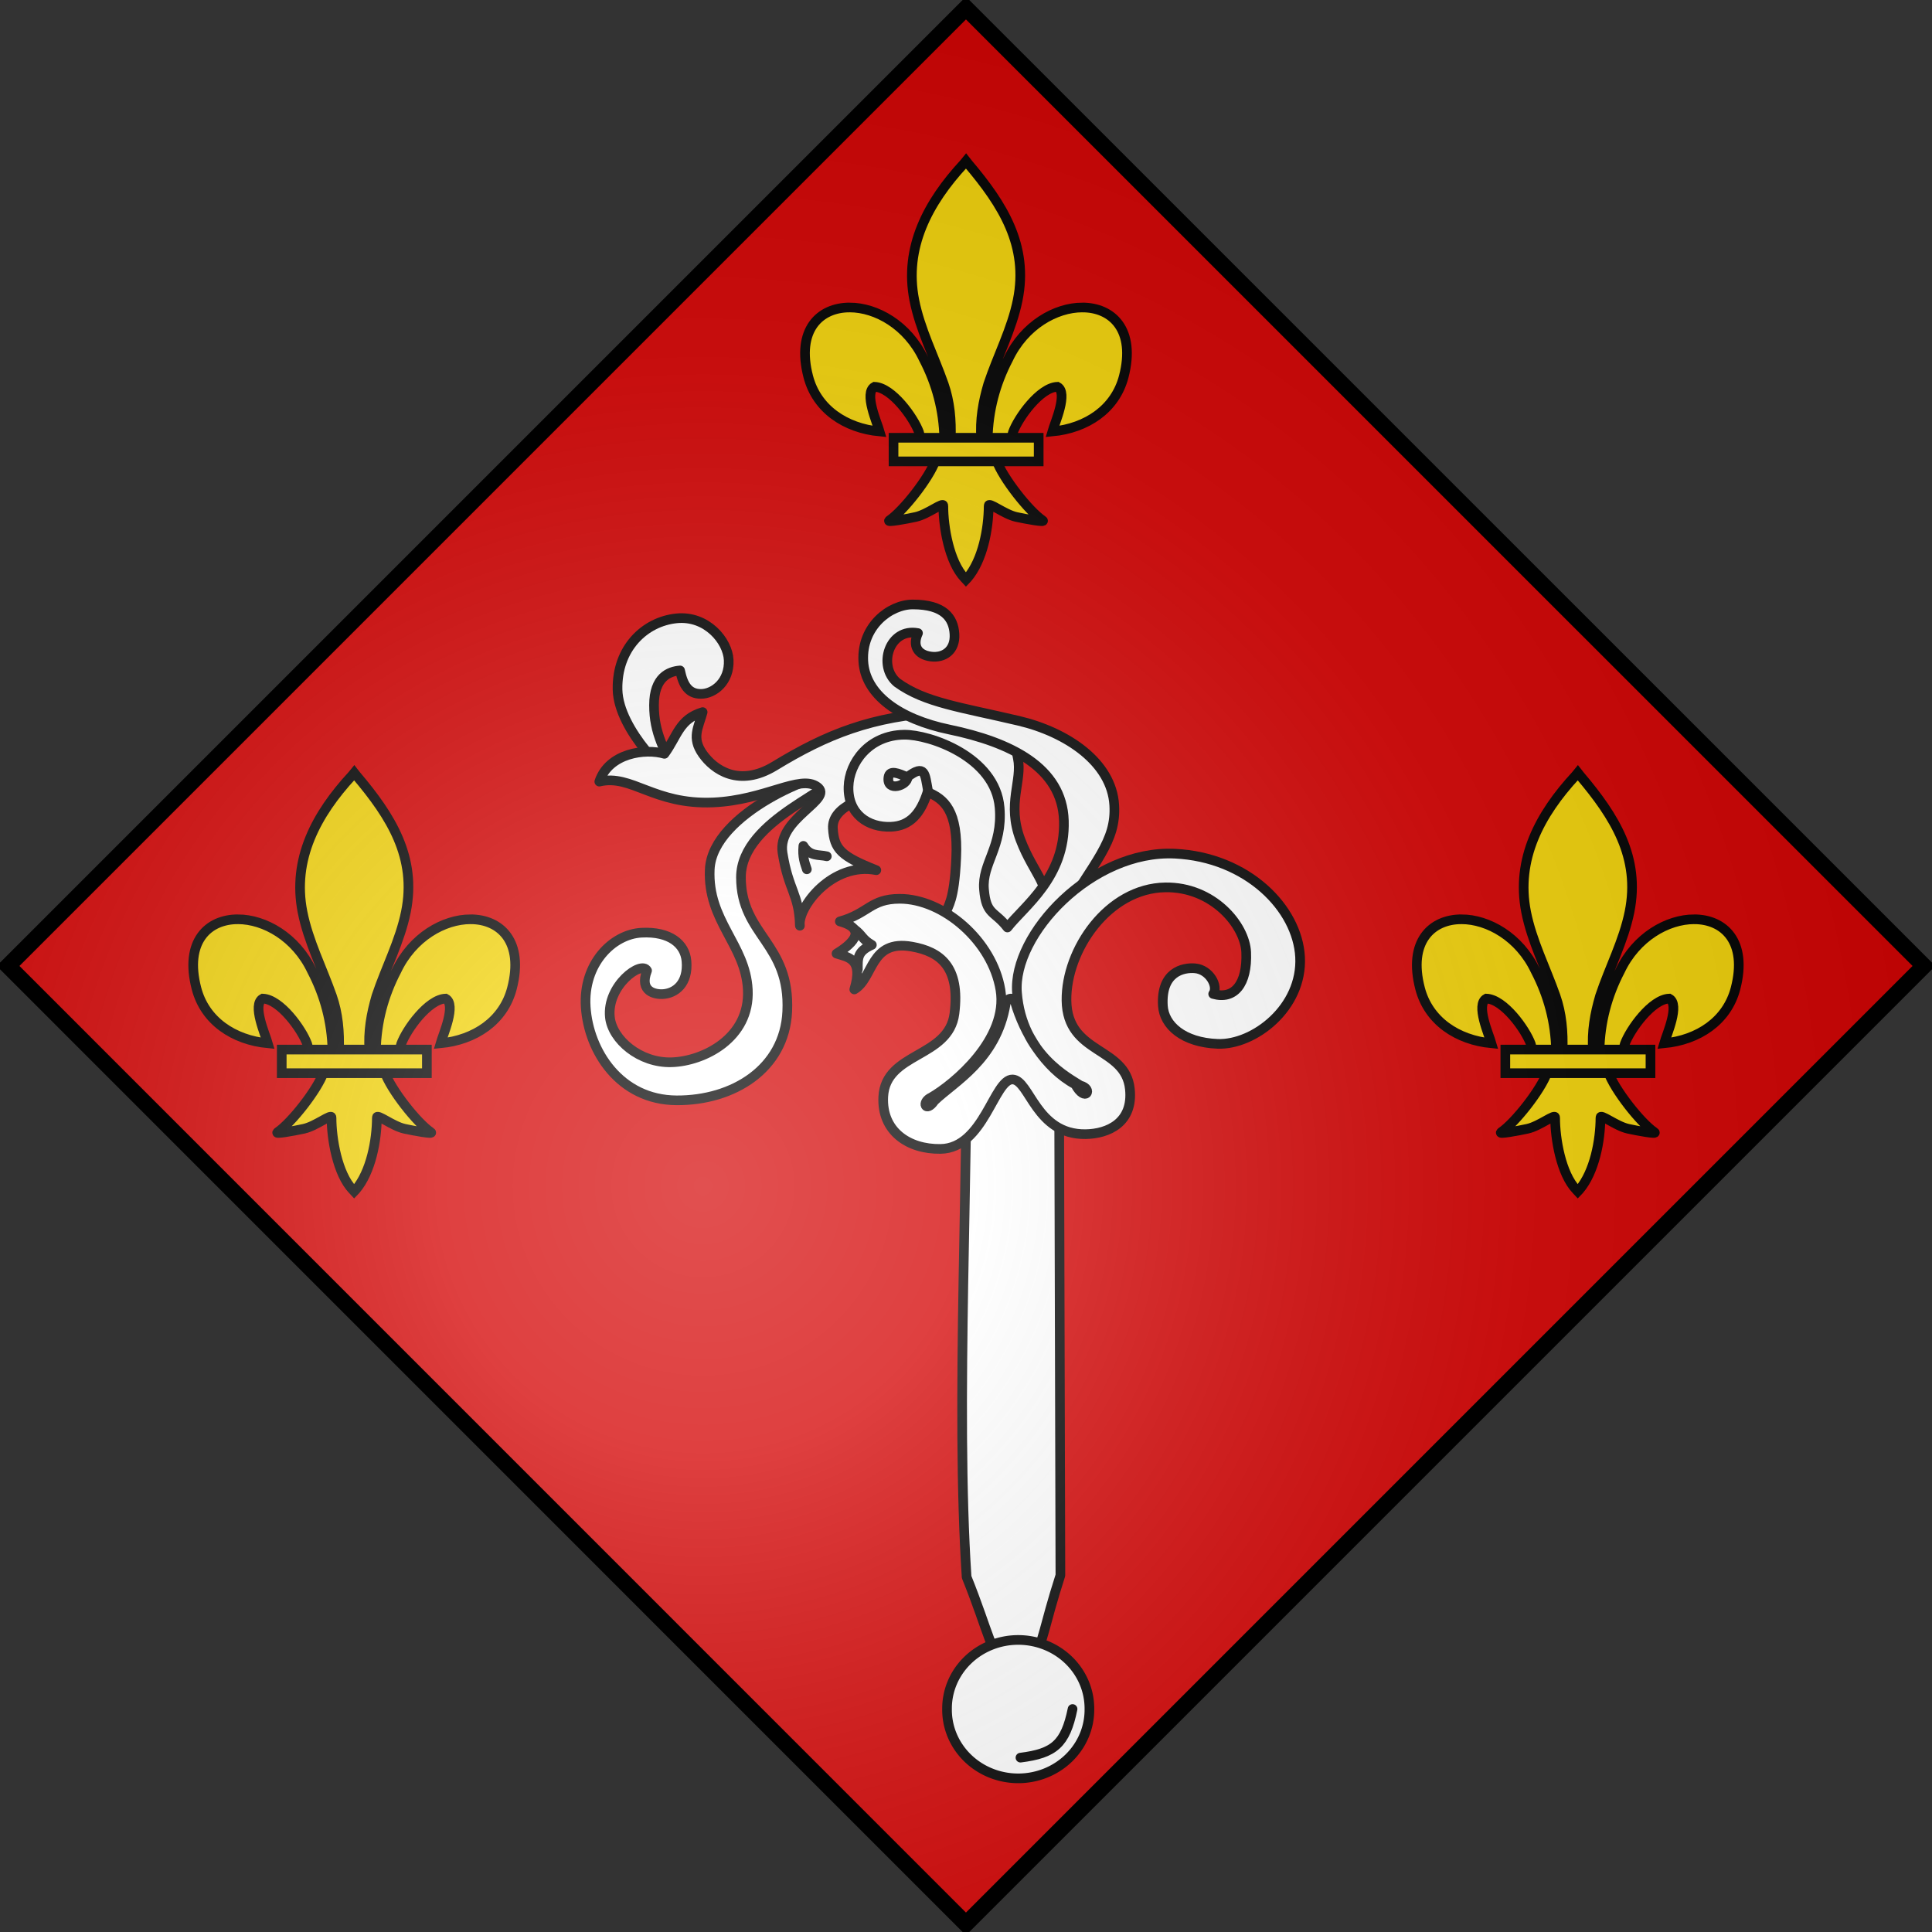 <svg xmlns="http://www.w3.org/2000/svg" xmlns:xlink="http://www.w3.org/1999/xlink" width="600" height="600" version="1.0"><rect width="100%" height="100%" fill="#333333" stroke="none"/><defs><radialGradient xlink:href="#a" id="c" cx="223.372" cy="338.451" r="300" fx="223.372" fy="338.451" gradientTransform="matrix(1.439 0 0 1.434 572.57 -53.237)" gradientUnits="userSpaceOnUse"/><linearGradient id="a"><stop offset="0" style="stop-color:#fff;stop-opacity:.314"/><stop offset=".19" style="stop-color:#fff;stop-opacity:.251"/><stop offset=".6" style="stop-color:#6b6b6b;stop-opacity:.125"/><stop offset="1" style="stop-color:#000;stop-opacity:.125"/></linearGradient></defs><g style="display:inline"><path d="M975.674 66.281 678.188 363.768 975.674 661.28l297.514-297.513z" style="opacity:1;fill:#d40000;fill-opacity:1;fill-rule:evenodd;stroke:none;stroke-width:1px;stroke-linecap:butt;stroke-linejoin:miter;stroke-opacity:1" transform="translate(-675.688 -63.781)"/></g><g style="display:inline" transform="translate(-675.688 -63.781)"><g id="b"><path d="m975.703 113.781-.642.788c-11.163 12.078-18.657 26.045-15.426 42.425 1.782 9.038 6.103 17.407 9.15 26.113 1.906 5.463 2.393 11.168 2.168 16.91l-4.724 6.694c-1.98 5.57-10.053 15.772-14.34 18.68-1.112.754 5.315-.434 8.193-1.068 3.775-.83 8.681-4.868 8.566-3.443-.01 6.525 1.817 17.413 6.581 22.416l.452.485.465-.485c4.762-5.576 6.557-15.38 6.581-22.416-.115-1.425 4.791 2.613 8.566 3.443 2.878.634 9.306 1.822 8.194 1.068-4.288-2.908-12.356-13.11-14.336-18.68l-4.728-6.695c-.454-5.783.54-11.388 2.167-16.909 2.903-8.76 7.32-17.069 9.15-26.113 3.422-16.908-4.61-29.66-15.377-42.372zm-36.116 45.491c-9.318-.019-16.672 6.948-12.882 21.487 2.628 10.084 11.557 16.012 22.166 17.029-.766-2.657-4.978-12.051-1.578-13.889 5.437.206 12.185 9.636 13.809 14.133.234.646.168 1.394.43 2.029l7.413-.045c-.202-8.82-2.374-17.014-6.42-24.782-4.967-10.49-14.716-15.945-22.938-15.962zm72.197 0c-8.222.017-17.97 5.473-22.937 15.962-4.047 7.768-6.22 15.963-6.421 24.782l7.413.045c.262-.635.196-1.383.43-2.029 1.624-4.497 8.372-13.927 13.809-14.133 3.4 1.838-.812 11.232-1.578 13.889 10.609-1.017 19.542-6.945 22.17-17.03 3.79-14.538-3.568-21.505-12.886-21.486z" style="fill:#f2d207;fill-opacity:1;fill-rule:evenodd;stroke:#000;stroke-width:3;stroke-linecap:butt;stroke-linejoin:miter;stroke-miterlimit:4;stroke-dasharray:none;stroke-opacity:1"/><path d="M953.183 199.735h45.078v7.332h-45.078z" style="fill:#f2d207;fill-opacity:1;stroke:#000;stroke-width:3;stroke-miterlimit:4;stroke-dasharray:none;stroke-opacity:1"/></g><use xlink:href="#b" width="600" height="600" transform="translate(-190 190)"/><use xlink:href="#b" width="600" height="600" transform="translate(190 190)"/><path d="M876.638 365.207c-2.613 6.772 2.86 7.377 4.707 7.312 4.162-.148 8.13-3.366 7.535-10.27-.455-5.29-5.138-9.276-13.972-8.81-8.965.472-18.198 9.635-17.32 23.079.893 13.696 10.583 28.89 28.222 28.985s33.524-9.819 34.363-27.571c1.007-21.316-14.36-23.613-14.373-41.683-.014-18.29 31.994-27.887 27.683-31.431-2.302-1.893-36.587 11.225-37.376 28.985-.725 16.05 11.145 23.31 11.823 37.375.725 15.032-13.774 22.198-23.646 22.502-9.9.305-18.454-7.04-19.188-14-1.036-9.814 9.839-17.739 11.542-14.473M886.887 307.055c-2.832-1.214-19.147-16.316-19.417-29.125s8.461-21.126 18.338-22.114c9.379-.938 15.911 7.012 16.18 12.944.304 6.665-4.584 10.518-8.629 10.518-3.861 0-5.528-2.697-6.472-7.281-3.371.27-8.09 2.022-8.09 10.787 0 8.764 3.1 13.618 8.09 24.27" style="fill:#fff;fill-rule:evenodd;stroke:#000;stroke-width:3;stroke-linecap:round;stroke-linejoin:round;stroke-miterlimit:4;stroke-dasharray:none;stroke-opacity:1"/><path d="M893.899 284.941c-7.282 2.158-7.821 7.416-11.866 12.945-5.933-1.753-17.26-.27-20.226 8.63 10.063-2.4 16.859 7.234 35.328 6.472 16.166-.682 26.967-8.765 32.361-4.855s-12.495 9.76-10.787 20.496c1.888 11.866 5.124 12.675 5.394 22.653-.763-5.723 10.112-19.931 23.731-17.26-10.922-4.314-13.08-6.472-13.484-12.944-.407-6.511 9.026-10.453 21.574-11.866 25.193-2.836 16.026 24.535 22.114 37.216 6.286 13.093 18.203 9.034 21.574 1.078 3.371-7.955-2.77-11.788-7.011-22.922-4.315-11.327.674-18.203-.81-25.35-1.912-9.217-1.617-15.506-23.461-14.293s-35.922 6.887-52.048 16.72c-11.057 6.742-18.878 1.214-22.383-3.775-3.506-4.99-1.325-8.082 0-12.945" style="fill:#fff;fill-rule:evenodd;stroke:#000;stroke-width:3;stroke-linecap:round;stroke-linejoin:round;stroke-miterlimit:4;stroke-dasharray:none;stroke-opacity:1"/><path d="M960.779 260.4c-1.753 3.813-.242 6.73 4.045 7.282 3.899.502 7.597-1.776 7.281-7.012-.3-4.963-3.236-9.169-12.944-9.169-7.08 0-15.911 6.742-15.372 17.53.526 10.517 11.25 18.09 26.698 21.304 18.996 3.95 35.081 11.739 35.598 28.316.539 17.579-12.406 26.563-17.53 33.17-4.045-5.258-6.607-3.775-7.28-11.866-.675-8.09 5.858-13.093 4.853-25.35-1.293-15.771-21.71-22.75-29.664-22.652-10.898.135-17.076 8.689-17.26 16.18-.207 8.47 6.103 12.71 13.215 12.406 5.861-.257 9.169-4.046 11.326-10.787 5.124 2.157 9.569 5.62 8.9 20.495-1.214 27.238-8.09 4.585 3.236 38.834.809 55.823-3.506 131.603 0 184.46 6.742 16.72 8.271 26.218 11.865 25.619l8.63.27c3.776-6.877 3.236-9.574 8.63-26.429l-.54-203.067c11.327-18.975 17.936-24.761 17.26-36.137-.786-13.222-14.628-22.614-29.665-26.16-17.973-4.237-29.099-5.597-37.755-11.865-6.168-5.125-2.477-17.113 6.473-15.372" style="fill:#fff;fill-rule:evenodd;stroke:#000;stroke-width:3;stroke-linecap:round;stroke-linejoin:round;stroke-miterlimit:4;stroke-dasharray:none;stroke-opacity:1"/><path d="M1052.456 372.461c1.698-2.33-1.123-7.585-5.65-7.965-3.74-.313-10.587 1.154-9.978 11.596.356 6.112 6.337 11.446 16.99 11.866 11.292.445 26.444-11.25 25.619-26.968-.793-15.109-16.307-30.992-38.834-32.091-25.846-1.271-50.504 25.147-49.081 43.148 1.532 19.383 16.356 26.644 19.686 28.856 4.106 1 1.579 5.498-1.585-.359-9.603-5.211-15.927-16.144-18.64-25.396-.62-2.11-2.717-1.247-2.98.363-2.837 17.35-16.012 24.205-22.147 30.138-2.637 3.901-4.233.387-.897-1.106 7.011-4.045 23.934-18.068 21.44-33.305-2.495-15.237-17.754-28.35-31.316-28.33-9.04.014-9.73 4.596-18.575 7.026 9.594 2.633 2.595 7.822-1.027 9.997 3.715 1.16 8.388 1.622 5.519 11.13 6.09-3.544 4.784-15.619 17.891-13.293 8.7 1.543 15.035 6.158 13.214 20.751-1.733 13.89-21.416 11.94-22.113 25.89-.528 10.559 7.664 16.334 17.798 16.18 13.478-.204 16.594-21.778 22.384-21.574 5.328.187 7.228 17.208 22.653 16.99 7.003-.1 14.845-3.593 13.753-14.024-1.394-13.326-19.478-10.61-19.686-27.507-.191-15.667 12.881-34.843 30.692-35.109 14.86-.222 24.777 11.808 25.118 20.152.404 9.91-3.733 14.814-10.248 12.944" style="fill:#fff;fill-rule:evenodd;stroke:#000;stroke-width:3;stroke-linecap:round;stroke-linejoin:round;stroke-miterlimit:4;stroke-dasharray:none;stroke-opacity:1"/><path d="M380.026 535.686a12.088 11.645 0 1 1-24.175 0 12.088 11.645 0 1 1 24.175 0" style="fill:#fff;fill-opacity:1;fill-rule:evenodd;stroke:#000;stroke-width:1.64;stroke-linecap:round;stroke-linejoin:round;stroke-miterlimit:4;stroke-dasharray:none;stroke-dashoffset:0;stroke-opacity:1" transform="matrix(1.829 0 0 1.829 318.945 -385.198)"/><path d="M992.6 609.633c10.45-1.31 13.954-4.234 16.181-15.102M963.88 309.347c-.964-5.272-.864-8.448-6.446-4.207-2.763-1.218-5.485-2.383-5.824.027-.665 4.723 5.933 2.575 5.933 0M926.26 333.753c-.65-1.991-1.41-3.819-1.079-7.281 2.041 3.394 4.774 2.637 7.281 3.236M940.945 352.305c2.535 1.8 2.48 3.207 5.506 4.921-4.609 2.061-4.355 4.188-4.343 7.588" style="fill:none;fill-rule:evenodd;stroke:#000;stroke-width:3;stroke-linecap:round;stroke-linejoin:round;stroke-miterlimit:4;stroke-dasharray:none;stroke-opacity:1"/></g><g style="display:inline"><path d="M975.674 63.781 675.688 363.768 975.674 663.78l300.014-300.013z" style="opacity:1;fill:url(#c);fill-opacity:1;fill-rule:evenodd;stroke:none;stroke-width:1px;stroke-linecap:butt;stroke-linejoin:miter;stroke-opacity:1" transform="translate(-675.688 -63.781)"/></g><g style="display:inline"><path d="M975.674 66.281 678.188 363.768 975.674 661.28l297.514-297.513z" style="opacity:1;fill:none;fill-opacity:1;fill-rule:evenodd;stroke:#000;stroke-width:5;stroke-linecap:butt;stroke-linejoin:miter;stroke-miterlimit:4;stroke-dasharray:none;stroke-opacity:1;display:inline" transform="translate(-675.688 -63.781)"/></g></svg>